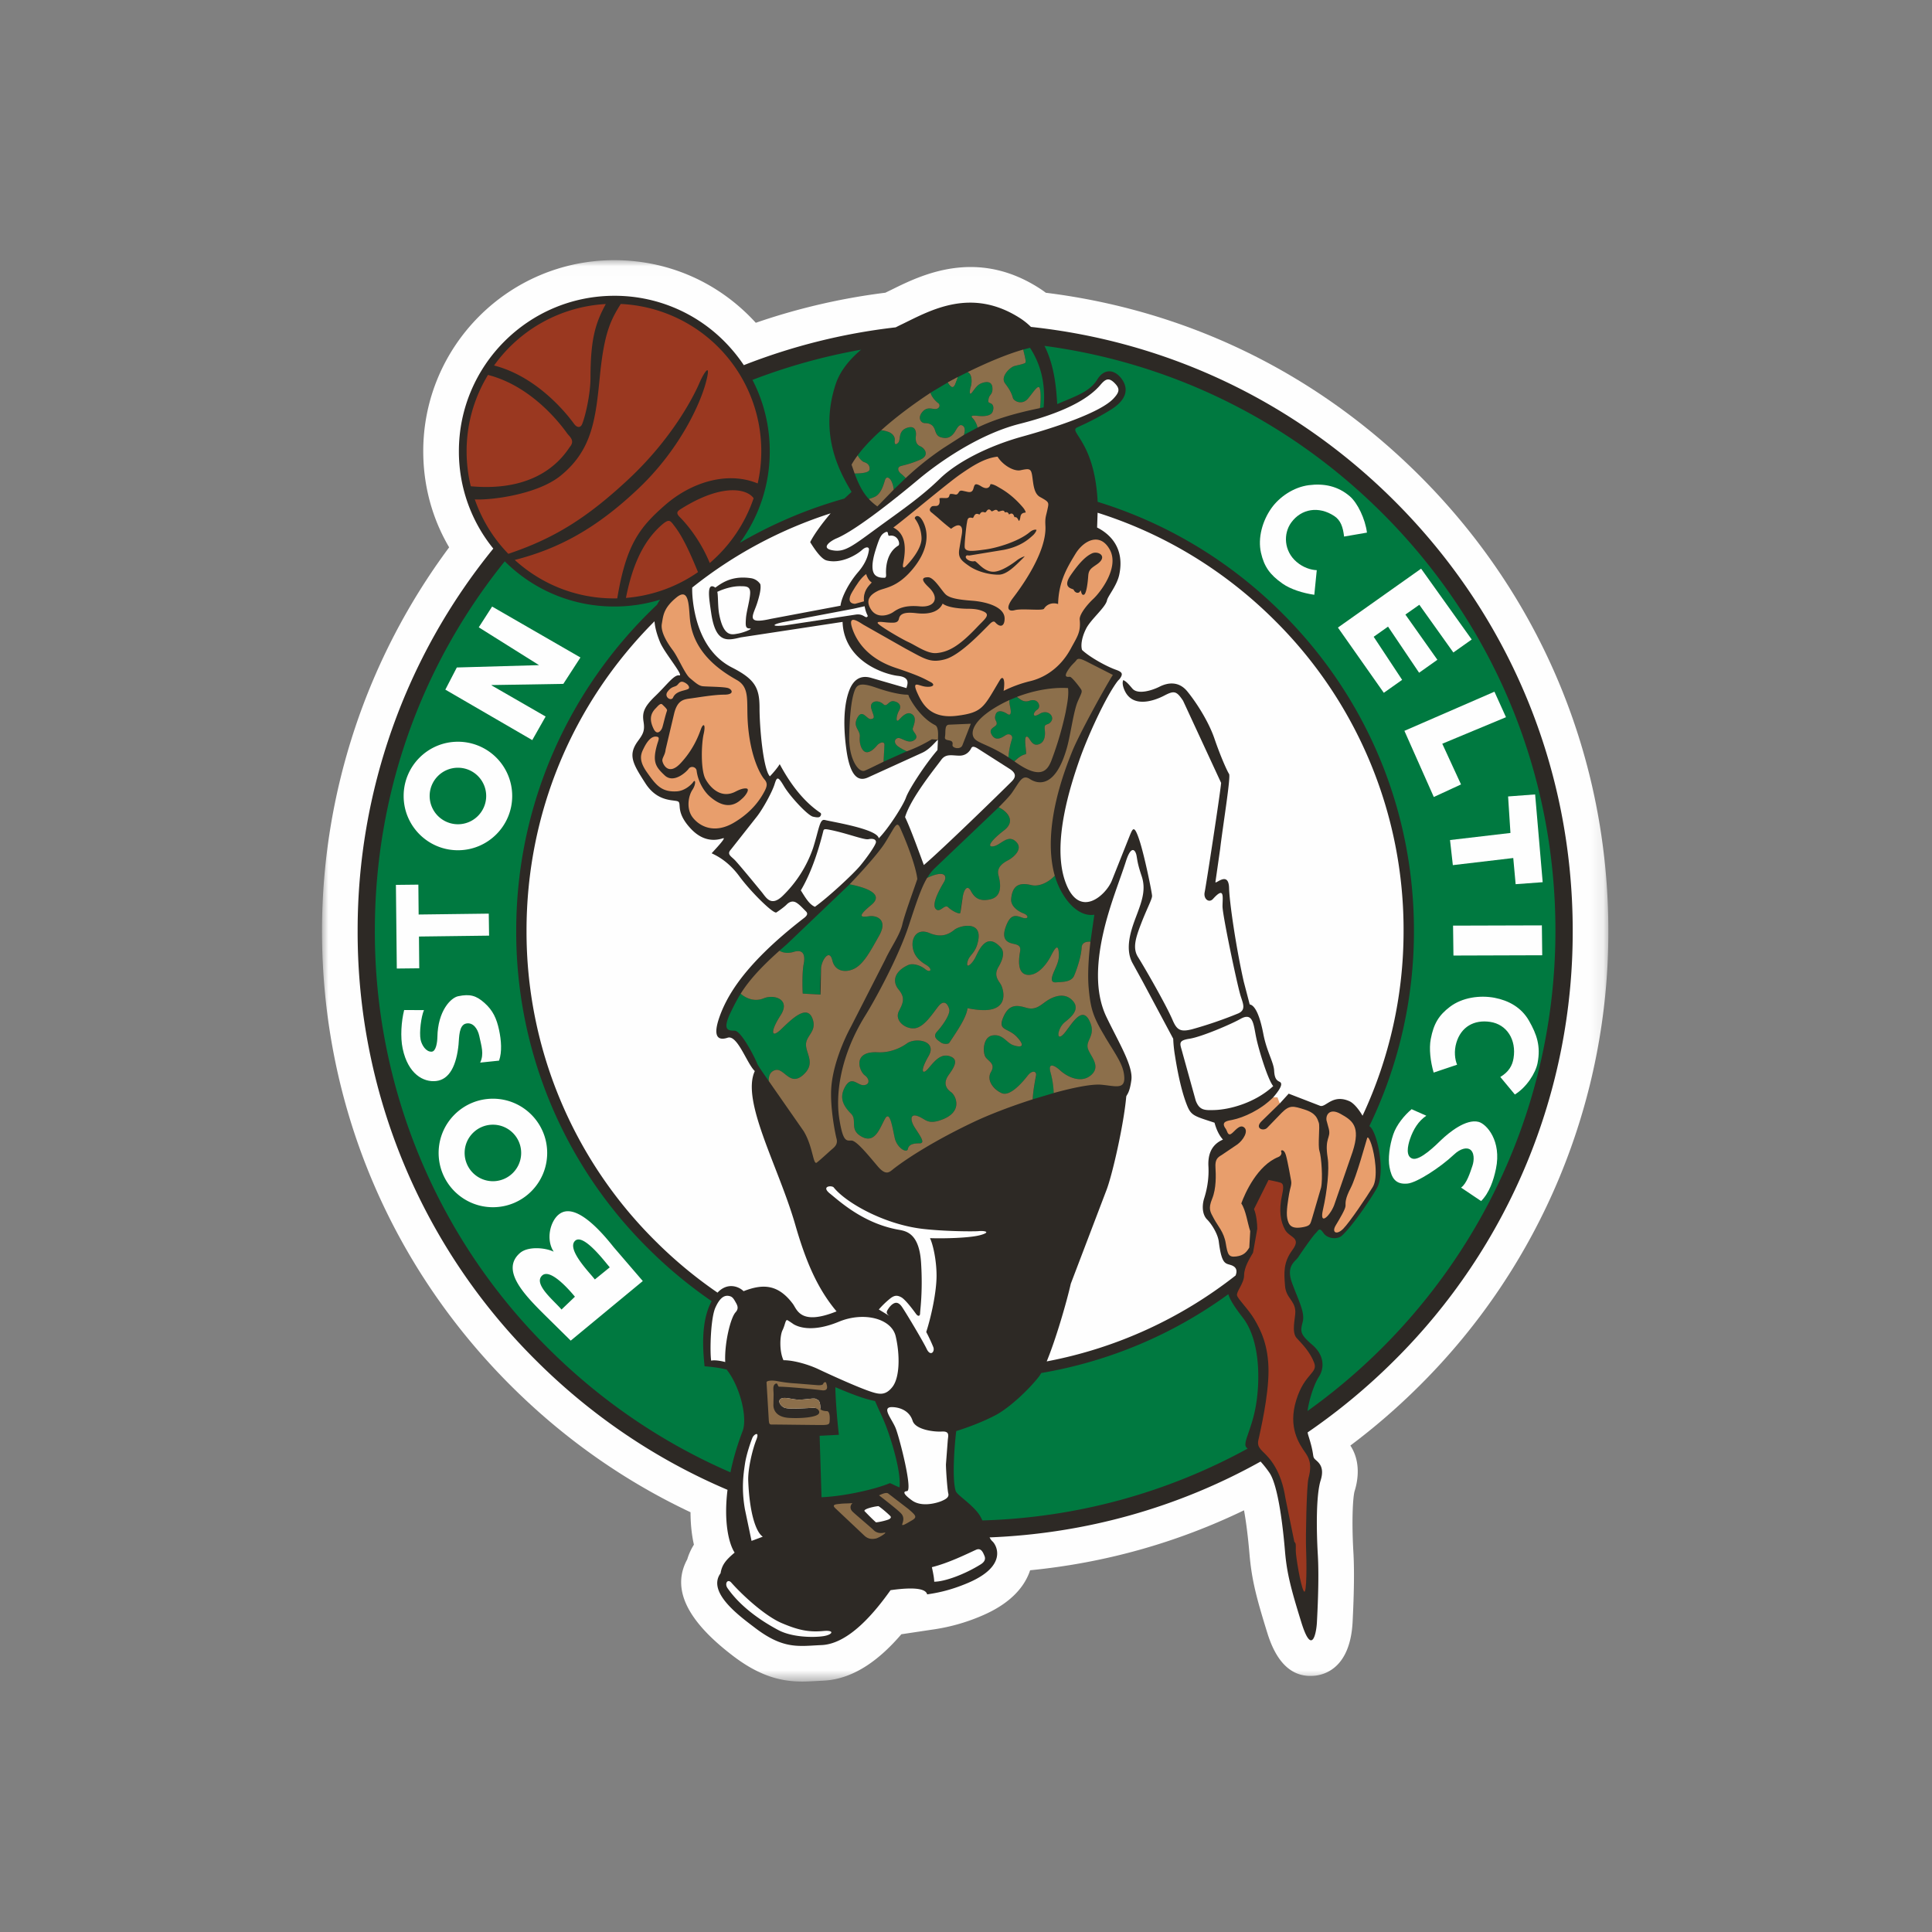 <?xml version="1.0" encoding="UTF-8"?>
<svg xmlns="http://www.w3.org/2000/svg" xmlns:xlink="http://www.w3.org/1999/xlink" xmlns:v="https://vecta.io/nano" width="150" height="150">
  <rect width="100%" height="100%" fill="#808080" stroke="none"/>
  <defs>
    <path id="A" d="M99.871 55.196v55.178H0V55.196.018h99.871z"></path>
    <path id="B" d="M122.105 72.254c0-12.594-4.907-24.433-13.816-33.338-7.695-7.692-17.578-12.395-28.247-13.534a5.2 5.2 0 0 0-.838-.675c-3.778-2.428-6.932-.625-9.114.437a19.33 19.33 0 0 0-.548.271c-4.113.47-8.069 1.474-11.792 2.936-.44-.658-.949-1.28-1.521-1.855a11.99 11.99 0 0 0-8.533-3.531c-6.655 0-12.068 5.411-12.068 12.063a11.95 11.95 0 0 0 2.672 7.565 46.9 46.9 0 0 0-10.533 29.661 46.82 46.82 0 0 0 13.816 33.338c4.351 4.349 9.405 7.742 14.901 10.078-.307 2.491.1 4.183.553 4.874-.692.583-.985.948-1.093 1.604-1.095 1.496 1.568 3.39 2.661 4.227 2.246 1.72 3.427 1.421 5.175 1.349 2.16-.091 4.193-2.624 5.361-4.263 2.332-.329 2.772.036 2.843.326.73-.108 1.751-.29 3.134-.874 3.153-1.327 2.26-2.95 1.933-3.243-.083-.075-.155-.18-.221-.307 7.479-.296 14.646-2.322 21.041-5.889a8.15 8.15 0 0 1 .692.876c.692 1.02 1.057 4.335 1.2 6.047s.44 2.881 1.278 5.577 1.165.73 1.203 0 .183-3.351.072-5.248-.147-4.628.219-5.792-.29-1.46-.473-1.675c-.185-.221 0-.293-.476-1.786-.025-.083-.047-.171-.064-.26 2.398-1.645 4.664-3.52 6.766-5.621a46.82 46.82 0 0 0 13.816-33.338"></path>
    <path id="C" d="M74.153 29.808l.202-.528-.763.412c.16.227.379.586.562.116"></path>
  </defs>
  <g fill="none" fill-rule="evenodd">
    <g transform="translate(25 20.182)">
      <mask id="D" fill="#fff">
        <use xlink:href="#A"></use>
      </mask>
      <path d="M99.871 52.071c0-13.329-5.195-25.862-14.627-35.293C77.292 8.829 67.265 3.922 56.198 2.548c-.16-.122-.326-.238-.498-.348-4.885-3.144-9.167-1.034-11.462.102l-.501.243a49.69 49.69 0 0 0-10.057 2.334 17.4 17.4 0 0 0-.495-.517C30.382 1.558 26.659.018 22.695.018 14.516.018 7.861 6.67 7.861 14.846c0 2.674.689 5.217 2.011 7.468A49.99 49.99 0 0 0 0 52.071c0 13.332 5.195 25.868 14.627 35.296 4.108 4.106 8.807 7.418 13.985 9.862.003.912.091 1.758.263 2.516-.207.329-.387.705-.517 1.139-1.228 2.251-.077 4.736 3.563 7.504 2.216 1.695 3.939 1.985 5.363 1.985.384 0 .75-.022 1.095-.041l.517-.028c2.501-.102 4.542-1.805 6.085-3.603l2.412-.362a14.9 14.9 0 0 0 3.798-1.059c2.423-1.02 3.411-2.403 3.787-3.547 5.814-.572 11.38-2.134 16.607-4.656.147.805.299 1.927.423 3.376.169 1.977.512 3.332 1.391 6.16.747 2.405 2 3.511 3.751 3.298.802-.1 2.686-.688 2.866-4.169.047-.943.171-3.451.064-5.358-.152-2.596-.036-4.374.094-4.805.26-.827.49-2.278-.332-3.528 1.911-1.432 3.72-3.003 5.402-4.684a49.58 49.58 0 0 0 14.627-35.296" fill="#fefefe" mask="url(#D)"></path>
    </g>
    <use xlink:href="#B" fill="#fefefe"></use>
    <use xlink:href="#B" fill="#2d2925"></use>
    <path d="M63.781 116.246c1.751-.072 4.193-.619 5.305-1.095.147.039.382.185.75.329.144-1.167-.603-3.589-1.023-4.7-.277-.738-.548-1.239-.874-2.005-.985-.182-2.207-.711-3.081-1.073 0 .691.127 2.494.274 3.697l-1.496.075.147 4.772m32.992-3.863c-.329-.329.401-1.349.73-3.243s.362-5.068-1.023-6.851c-.675-.868-1.001-1.418-1.115-1.808-4.318 3.141-9.266 5.223-14.525 6.119-.064.111-.124.207-.183.282-.766.984-2.26 2.405-3.355 2.986s-2.368 1.023-3.062 1.241c-.144 1.164-.335 3.766-.036 4.664.111.326 1.458 1.128 1.933 2.005.05.091.091.18.136.268 7.441-.216 14.442-2.209 20.59-5.577-.033-.028-.066-.061-.091-.086m10.568-72.522C100.156 32.678 91 28.177 81.092 26.852c.797 1.57.918 3.376.99 4.523 1.422-.619 2.514-.948 3.098-1.894s1.386-.766 1.898-.075.509 1.568-.838 2.405-2.335 1.239-2.628 1.385-.036.401.293.948 1.162 1.897 1.311 4.736c.003.028.003.055.006.083 5.358 1.648 10.27 4.59 14.347 8.665 6.583 6.58 10.209 15.328 10.209 24.632a34.71 34.71 0 0 1-3.463 15.173c.301.158.708 1.214.849 2.61.072.727.036 1.529-.183 2.04s-1.939 3.091-2.808 3.862c-.329.293-1.095.257-1.422-.218s-.365-.218-.62.036-1.131 1.529-1.347 1.858c-.221.329-.952.655-.476 1.969s1.021 2.295.838 3.025-.254.948.727 1.786c.987.838.952 1.858.512 2.513-.274.412-.705 1.507-.871 2.638 11.642-8.317 19.249-21.936 19.249-37.3 0-12.237-4.766-23.742-13.424-32.393m-52.636 66.219c-.127-1.233-.315-3.464.548-5.057a35.24 35.24 0 0 1-4.965-4.128 34.59 34.59 0 0 1-10.207-24.632c0-9.962 4.207-18.961 10.937-25.315.064-.135.144-.265.243-.39a12.09 12.09 0 0 1-3.565.534c-3.209 0-6.229-1.247-8.506-3.509-6.533 8.107-10.085 18.115-10.085 28.671a45.51 45.51 0 0 0 13.424 32.396c4.149 4.147 8.956 7.399 14.184 9.663.202-.976.503-2.043.946-3.204.401-1.056-.219-3.498-1.242-4.775-.545-.144-1.236-.218-1.712-.254M66.856 27.15a45.65 45.65 0 0 0-8.434 2.345c.874 1.692 1.342 3.575 1.342 5.532a11.96 11.96 0 0 1-2.323 7.117c2.523-1.468 5.244-2.632 8.116-3.434l.559-.52c-1.057-1.75-2.481-4.556-1.239-8.347.349-1.067 1.117-1.966 1.98-2.693" fill="#007940"></path>
    <path d="M85.182 40.959c1.021.511 2.16 1.62 1.712 3.68-.183.838-.882 1.645-.946 1.969-.108.547-1.259 1.476-1.624 2.204s-.418 1.338-.313 1.651c.586.556 1.898 1.283 2.628 1.537.57.202.531.354.29.73.401.036.609.285.987.73.398.473 1.458.182 2.113-.147s1.494-.437 2.152.365 1.64 2.295 2.113 3.68.985 2.516 1.131 2.734-.512 4.227-.694 5.831l-.365 2.549c-.036.254 1.021-.91 1.059.473.028 1.106.545 4.648 1.14 7.272l.462 1.767c.44.072.802.948 1.059 2.295s.802 2.187.838 2.845.219.763.437.874.147.437-.509 1.2c.144.111.362.332.509.476l.692-.763 2.445.946c.437.144.957-.935 2.26-.365.354.155.75.65 1.029 1.134a33.78 33.78 0 0 0 3.186-14.361A33.81 33.81 0 0 0 99.001 48.2c-3.925-3.923-8.638-6.766-13.783-8.391l-.039 1.153m10.538 57.319c-.509-.254-.841.113-1.093-1.894-.075-.583-.545-1.349-.91-1.711-.365-.368-.409-1.048-.221-1.642.29-.912.368-1.747.329-2.477s.108-1.64 1.129-2.079c-.362-.398-.545-.91-.656-1.311-1.494-.492-1.792-.534-2.097-1.258-.509-1.214-.822-2.986-.974-3.951a10.54 10.54 0 0 1-.136-1.313l-2.365-4.427-.772-1.405c-.73-1.275 0-2.953.365-3.937s.656-1.858.326-2.842-.326-1.203-.401-1.601c-.072-.404-.401-.912-.835.473-.44 1.385-1.278 3.426-1.751 5.541-.271 1.197-.456 2.505-.396 3.771.047.962.241 1.899.65 2.748.946 1.969 2.077 3.791 1.931 4.885s-.384 1.131-.401 1.311c-.183 2.115-1.093 6.16-1.566 7.324l-2.736 7.18c-.307 1.369-1.151 4.297-1.87 6.033 5.455-1.031 10.456-3.365 14.663-6.669.124-.307.102-.592-.216-.749M55.2 50.461a4.75 4.75 0 0 0 1.618 1.358c1.787.91 2.152 1.568 2.152 3.133s.29 4.775.802 5.322c.326-.329.692-.802.763-.948.512.948 1.541 2.701 3.173 3.791.111.072.061.476.326.545.548.147 4.085.694 4.193 1.424.73-.73 1.898-2.552 2.116-3.171s1.494-2.588 2.442-3.68l.036-.802c-.254.218-.656.763-1.239 1.02l-4.083 1.858c-.512.254-1.422.547-1.787-2.115s0-4.045.254-4.664.73-1.164 1.643-.91l2.769.802c.072-.293.329-.838-.656-.948-.703-.077-2.528-.597-3.563-2.013a3.83 3.83 0 0 1-.741-2.179l-7.911 1.203c-1.057.257-1.953.473-2.296-1.93-.147-1.02-.401-2.441.329-1.933.584-.437 1.391-.951 2.805-.727a1.06 1.06 0 0 1 .686.459c.077.354-.075.932-.246 1.471-.315.976-.929 1.675 1.057 1.222l5.413-1.02c.091-.711.675-1.805 1.366-2.607.697-.805.802-1.457.841-1.711s-.205-.312-.548 0c-.401.362-1.604 1.092-2.736.802-.437-.113-.982-.948-1.275-1.421.241-.5.844-1.366 1.588-2.237a33.72 33.72 0 0 0-10.746 5.762c-.019.404.033 1.344.299 2.378.18.694.512 1.634 1.153 2.469m2.533 49.784c1.494-.583 2.672-.556 3.828.984.326.437.584 1.714 3.391.583-1.496-1.786-2.393-3.901-3.209-6.741-1.292-4.487-4.213-9.586-3.137-11.916-.62-.586-1.347-2.845-2.113-2.588-.514.171-1.239.182-.658-1.532.263-.769.697-1.703 1.513-2.823 1.001-1.366 2.578-3.011 5.123-4.974.219-.182.257-.326.111-.476-.257-.254-.512-.545-.766-.691s-.512-.072-.73.147-.584.473-.802.619-1.967-1.568-2.879-2.806-1.859-1.64-2.149-1.786c.362-.401 1.187-1.269.874-1.164-.548.18-1.505.301-2.478-.73-1.203-1.275-.73-1.933-.985-2.115s-1.568.111-2.553-1.421-1.377-2.195-.584-3.279c.401-.547.548-.802.44-1.493s0-1.131.91-2.005 1.458-1.678 1.859-1.604c.318.058-.603-1.1-1.162-1.977-.144-.235-.266-.445-.332-.611-.144-.354-.373-.959-.426-1.612-6.406 6.423-9.936 14.952-9.936 24.024a33.8 33.8 0 0 0 9.974 24.062c1.507 1.51 3.134 2.856 4.854 4.037.75-.81 1.638-.498 2.022-.113" fill="#fefefe"></path>
    <path d="M38.357 28.377c2.99.766 5.228 3.18 6.213 4.529.252.343.509.29.62.036.232-.542.656-2.295.656-3.644 0-3.061.42-4.272 1.187-5.693a11.43 11.43 0 0 0-8.674 4.772m-1.807 9.377c5.615.509 7.36-2.624 7.726-3.099s-.072-.766-.254-1.02c-.971-1.358-3.145-3.76-6.135-4.526a11.36 11.36 0 0 0-1.662 5.917c0 .94.111 1.855.326 2.729m22.274-.22c-2.371-.984-5.181-.075-7.186 1.675s-3.026 3.091-3.718 7.247l-.257.003c-2.968 0-5.665-1.131-7.701-2.986 3.427-.876 6.318-2.441 9.559-5.502 3.247-3.061 4.852-6.633 5.289-8.308s-.183-.694-.512.072c-.506 1.183-2.188 4.374-5.504 7.471s-5.867 4.626-9.33 5.792c-1.156-1.186-2.047-2.627-2.603-4.225 1.167.072 4.843-.351 6.683-1.858 2.418-1.982 2.697-4.338 3.026-7.692s.822-4.349 1.621-5.624a11.44 11.44 0 0 1 10.912 11.424 11.4 11.4 0 0 1-.279 2.51m-.316 1.147c-.548-.766-2.498-1.134-5.593.802-.293.182-.492.31-.147.655.656.658 1.643 1.897 2.335 3.575a11.46 11.46 0 0 0 3.405-5.032m-4.319 5.739c-.656-1.604-1.203-2.768-1.82-3.569-.335-.434-.401-.619-1.023-.072-1.723 1.518-2.387 3.824-2.752 5.643a11.39 11.39 0 0 0 5.596-2.002" fill="#9a3820"></path>
    <g fill="#e89e6c">
      <path d="M51.058 57.212c-.473-.147-.838.401-1.057.838s-.476.912.219 1.897 1.123 1.568 2.332 1.493c.584-.036 1.095-.476 1.275-.73s.221.182-.072.619-.509 1.457.036 2.151 1.679 1.275 3.173.401 2.116-1.933 2.371-2.405.254-.691 0-.984-1.095-1.678-1.278-4.41c-.108-1.64.183-2.696-.838-3.279s-3.355-1.963-3.646-4.664c-.108-1.02-.036-2.588-1.057-1.75s-1.021 1.424-1.131 2.04c-.108.622.404 1.46.841 2.04s.946 1.861 1.347 2.187.656.583.985.622 1.64.036 1.969.144.512.511-.293.511-2.041.218-2.586.29-1.057.111-1.314 1.203l-.656 2.77c-.036.401-.254.619-.254.838s.437 1.275 1.422.218 1.383-2.112 1.566-2.624.401-.437.219.365-.235 2.806.147 3.498c.412.744 1.245 1.512 2.299.984.219-.111.581-.293.874-.257s-.055.547-.31.769-1.093 1.145-2.57-.182c-.365-.329-.871-1.059-.985-1.969-.036-.293-.437-.401-.62-.147s-1.167 1.167-1.859.511-.982-1.02-.584-2.405c.072-.257.213-.528.036-.583m.729-2.041c-.158.47-.293 1.092-.365 1.313s-.401.691-.692.072-.277-1.109.183-1.568c.144-.144.362-.437.509-.29s.401.365.365.473m1.64-1.676c-.301.149-.94.149-1.167.655-.147.329-.727-.036-.437-.437s.512-.365.694-.473.254-.437.62-.257.437.44.29.511m24.025-18.038c-1.021.108-1.969.73-2.915 1.385s-4.376 3.533-5.178 4.117c.838.437 1.057 1.313.766 2.77-.066.323 0 .437.219.218s1.239-1.311 1.203-2.187-.437-1.385-.512-1.493.293-.547.694.365.29 2.187-.913 3.605-2.152 1.385-2.661 1.642-1.021.655-.545 1.418c.473.769 1.383.476 1.748.221s.874-.547 2.041-.44 1.555-.63.766-1.421c-.254-.254-.913-.838-.111-.838.476 0 1.057 1.059 1.386 1.349s1.057.401 2.041.473 2.517.437 2.517 1.385c0 .583-.315.752-.73.293-.163-.182-.398.105-.584.29-.62.619-2.205 2.295-3.336 2.588s-1.549-.039-3.043-.838l-3.281-1.861c-.404-.254-1.242-.838-.841.329s1.386 2.369 3.355 3.025 2.26.874 2.697 1.095.183.437-.401.362c-.506-.061-1.057-.509-.62.476s1.095 2.04 3.101 1.786 2.061-.68 3.316-2.77c.219-.365.437-.111.29.838a9.74 9.74 0 0 1 2.113-.766c.586-.147 2.102-.661 3.101-2.513.512-.948.786-1.275.692-2.259-.033-.368.512-1.095 1.059-1.606s2.041-2.441 1.275-3.824-2.041-.694-2.661.326-1.314 2.151-1.35 3.901c-.437-.147-.882.014-1.093.362-.111.182-1.715-.036-2.263.111s-.727-.182-.144-.948 2.636-3.536 2.514-5.613c-.036-.619.047-.733.147-1.2.127-.603.183-.611-.564-1.023-.487-.265-.517-1.023-.603-1.604-.091-.617-.21-.619-.91-.473-.52.111-1.386-.401-1.787-1.056m-4.261 11.409c-.199.456-.752.893-2.025.747-.636-.072-1.261-.08-1.366.42-.072.346-.362.326-.763.31-.42-.019-.877-.127-.896.019s1.79 1.219 2.39 1.493 1.477.923 2.188.854c.946-.088 1.773-.558 3.17-2.04.578-.608 1.04-.929.492-1.183-.371-.171-.747-.218-1.239-.218s-1.549-.075-1.95-.401"></path>
      <path d="M66.388 46.881c-.492-.019-.548-.384-.219-.929s.639-1.056 1.076-1.385c.072.238.219.528.437.655-.29.31-.678.697-.603 1.465l-.692.194z"></path>
    </g>
    <path d="M77.486 44.617c-.625 0-1.557-.205-2.221-.658-.675-.459-.899-.683-.78-1.36l.136-.805.047-.271c.055-.321.039-.531-.058-.644-.05-.061-.122-.094-.207-.094-.138 0-.324.088-.562.271a15.19 15.19 0 0 1-1.018-.852l-.456-.382c-.075-.05-.169-.13-.177-.229-.008-.075.033-.158.119-.243.053-.053.119-.064.213-.064h.041.044c.064 0 .188 0 .268-.091s.097-.241.061-.492c0-.014.028-.039.194-.039l.133.003.136.003c.094 0 .152-.008.196-.03.083-.041.102-.122.119-.18.019-.08.028-.111.155-.111a1.28 1.28 0 0 1 .279.041c.022.006.041.008.061.008.119 0 .177-.094.219-.16l.022-.036c.047-.069.091-.108.194-.108.022 0 .05 0 .077.006l.266.058c.105.025.196.047.277.047.216 0 .282-.16.315-.285.064-.243.113-.321.216-.321.086 0 .219.055.387.16.149.094.277.138.387.138.166 0 .285-.105.324-.29 0-.006.003-.017.05-.017.108 0 .301.072.501.188l.097.058c.343.194 1.054.597 1.864 1.543.185.216.238.382.224.417h-.011c-.014 0-.033.003-.05.006-.124.019-.31.05-.349.359-.022.171-.077.271-.102.288 0-.003-.028-.025-.064-.1-.05-.097-.116-.199-.227-.199-.022 0-.041.006-.055.008-.008-.014-.022-.039-.041-.091-.017-.047-.072-.194-.207-.194-.066 0-.119.036-.158.064-.006.003-.014.008-.022.014-.019-.053-.077-.188-.207-.188-.033 0-.061.008-.086.017a.09.09 0 0 1-.025.006c0-.003-.011-.017-.028-.05a.15.15 0 0 0-.147-.091c-.053 0-.108.017-.166.033-.064.019-.113.036-.152.036-.033 0-.041-.008-.047-.022-.053-.094-.127-.108-.166-.108-.066 0-.124.033-.183.064-.044.022-.097.05-.13.05-.011 0-.03 0-.058-.036-.019-.028-.08-.105-.169-.105s-.138.072-.18.127l-.019.025c-.041.055-.069.075-.102.075-.014 0-.028-.003-.047-.008-.047-.017-.089-.025-.127-.025-.127 0-.183.091-.213.141s-.036.05-.047.05a.2.2 0 0 1-.064-.017c-.047-.022-.086-.03-.127-.03-.144 0-.207.127-.246.21-.044.088-.061.111-.089.111-.008 0-.017-.003-.028-.006a.51.51 0 0 0-.147-.022c-.207 0-.235.174-.263.359l-.019.102c-.05.296-.183 1.515-.163 1.828.019.293.401.293.545.293.268 0 .639-.05 1.095-.113.899-.124 2.548-.622 3.402-1.333.216-.182.387-.202.448-.202.053 0 .08.014.083.017.008.044-.094.276-.31.456-.019.019-.044.039-.072.064-.266.235-.888.782-2.144 1.029l-2.686.442a.38.38 0 0 1-.083-.006c-.022-.006-.041-.008-.061-.008-.061 0-.111.033-.127.083-.025.069.011.147.102.224a.72.72 0 0 0 .451.16.64.64 0 0 0 .144-.017c.044 0 .174.124.271.213.26.243.65.611 1.167.611.653 0 1.593-.7 1.864-.915a2.23 2.23 0 0 1 .573-.29 1.94 1.94 0 0 1-.133.149l-.047.047c-.6.6-1.22 1.219-1.82 1.236h-.075m7.697-.816c-.423.299-.658.401-.692.91s-.138 1.382-.329 1.46c-.249.1-.213-.473-.29-.293-.111.257-.42.147-.512-.091-.039-.102-.949-.091-.219-1.147.661-.957 1.167-1.457 1.64-1.675s1.275.218.401.838" fill="#2d2925"></path>
    <path d="M103.026 87.112c-.169-.429.127-1.147 1.04-.639s1.604.948.949 2.953l-1.386 4.009c-.254.838-1.239 1.894-.913.473s.503-3.138.365-4.009c-.254-1.604.26-1.51.091-2.242l-.147-.545m3.448 1.73c.263.788.548 2.588.108 3.315s-1.787 2.734-2.296 3.246-.91.29-.584-.257.766-1.275.766-1.529-.036-.547.401-1.385 1.203-3.647 1.275-3.862.257.254.329.473m-9.406 6.741c-.219-.655-.329-1.604-.692-2.151.29-.802 1.25-2.956 2.879-3.605.18-.075.293-.257.219-.401s.219-.254.365.254.401 1.966.401 1.966c.072.329-.075.583-.147 1.023s-.254 1.421-.147 1.93.293.874 1.314.658c.512-.111.473-.257.62-.694l.692-2.369c.147-.691.019-2.386-.124-2.823-.149-.437.053-1.913-.055-2.204s-.185-.73-1.095-1.02-1.167-.365-1.787.252l-1.129 1.167c-.293.293-1.021.036-.401-.545l1.383-1.349-.18-.476h-.329c-.985.987-2.299 1.57-3.173 1.75-.329.069-.949.111-.512.694.111.147.147.547.404.401s.656-.802 1.021-.511-.072.984-.512 1.313l-1.239.838c-.326.183-.509.365-.473.948s.072 1.64-.257 2.441-.144 1.02.147 1.565.766 1.023.91 1.897.221 1.092.805 1.02.802-.329 1.021-.694l.072-1.275z" fill="#e89e6c"></path>
    <path d="M97.284 97.26c-.254.437-.692 1.128-.692 1.75s-.62 1.275-.548 1.568.877 1.056 1.35 1.858 1.093 2.002 1.093 4.006-.656 4.739-.727 5.104-.254.655.29 1.164 1.422 1.46 1.751 3.608l.692 3.39c.147.111.111.29.111.691s.362 2.698.62 3.135.219-2.477.18-3.315.039-4.847.183-5.43.293-1.239-.219-1.969-1.383-2.005-.727-4.117 1.715-2.076 1.383-2.917c-.326-.838-.91-1.421-1.347-1.894s-.089-1.604-.108-2.079c-.039-.874-.73-1.017-.802-2.002s-.147-1.786.581-2.77-.254-.948-.581-1.568c-.332-.619-.506-1.446-.219-2.732.144-.658.072-.838-.113-.912-.18-.072-.946-.218-.946-.218l-1.129 2.262c.183.437.254 1.092.254 1.529l-.329 1.858z" fill="#9a3820"></path>
    <g fill="#fefefe">
      <path d="M86.749 52.912c-.899 1.197-2.296 4.227-2.954 6.121s-2.149 6.414-1.093 9.403 3.137 1.092 3.61-.039l1.422-3.569c.219-.511.329-.802.727.401s.985 4.081.985 4.335-.401.984-.838 2.115-.692 1.93-.254 2.624 2.152 3.644 2.697 4.919c.329.766.62.91 1.494.691a32.02 32.02 0 0 0 3.61-1.239c.622-.29.329-.802.147-1.418-.277-.946-1.386-6.199-1.386-6.89s.188-1.598-.73-.583c-.324.365-.763 0-.656-.509s1.203-7.617 1.278-8.491l-2.954-6.378c-.509-.763-.692-.802-1.458-.401s-2.476 1.017-3.098-.437c-.111-.254-.29-.838.144-.91l-.326-.111s-.257.218-.365.365M96.3 79.113c-.678.387-2.987 1.382-3.936 1.532-.974.149-.73.401-.548 1.128l1.021 3.68c.293.766.694.752 1.46.73 1.165-.036 3.134-.547 4.556-1.858-.404-.476-1.104-2.745-1.311-3.719-.221-1.02-.221-2.076-1.242-1.493M75.41 58.086c-.072.147-.326.583-.91.583s-1.057-.182-1.425.329c-.362.509-2.368 2.95-2.805 4.443.437.912 1.021 2.552 1.458 3.719 1.422-1.203 5.961-5.629 6.818-6.486.329-.329.365-.619-.111-.948l-2.514-1.604c-.293-.182-.437-.182-.512-.036M63.927 64.5c-.279 1.123-.838 3.097-1.751 4.628.365.583.658 1.092 1.095 1.275 1.021-.727 2.951-2.516 3.499-3.171s1.239-1.64 1.239-1.858-.254-.29-.584-.218-1.676-.467-2.99-.727c-.362-.075-.473-.075-.509.072m-.8-1.094c-.401-.08-1.787-1.568-2.26-2.369s-.548-.727-.73-.144-.874 1.858-1.35 2.477l-2.041 2.588c-.329.362 0 .509.293.802s1.787 2.112 2.113 2.513.694 1.131 1.568.326a9.45 9.45 0 0 0 2.406-3.752c.473-1.496.509-2.278.91-2.187l.019-.31-.111-.182-.219-.182a.37.37 0 0 1-.036.384c-.091.146-.382.072-.564.036m22.313-33.525c-.982 1.158-2.954 2.184-6.271 3.025s-6.489 3.169-7.839 4.299-4.749 3.912-6.379 4.592c-.437.182-1.369.799-.183.946.874.111 1.494-.401 3.391-1.786s3.366-2.383 4.81-3.788c1.35-1.313 3.792-2.552 6.417-3.279s6.074-1.877 7.073-2.953c.473-.511.509-.766.075-1.203-.44-.437-.694-.326-1.095.147M68.703 41.341c-.285.158-.401.329-.73 1.385s-.29 1.675-.017 1.93c.199.185.49.202.639.202.108 0 .219.036.199-.274s-.039-1.631.949-2.223c.183-.108-.025-.874-.675-.766-.219.039 0-.453-.365-.254m-11.265 4.173c.512 0 .838 0 .802.583s-.29 1.385-.326 1.933-.039.763.29.763-.473.329-.913.401-1.109.323-1.458-1.529c-.108-.583-.072-1.496-.144-1.714.473-.218 1.126-.437 1.748-.437"></path>
      <path d="M67.129 47.07c.136.735.335.722.188.829s-.299-.276-.893-.18l-5.485.838c-1.021.108-1.076-.055-.13-.257l5.452-1.037.869-.194zm-5.535 55.729c.473.293 1.604.619 3.538-.182s4.083-.254 4.409 1.131.34 3.169-.254 3.934c-.512.655-.985.583-1.568.401-1.057-.329-3.499-1.457-4.193-1.786s-1.859-.691-2.697-.691c-.329-.694-.29-1.894-.072-2.334s.219-.874.401-.763a7.45 7.45 0 0 1 .437.29m7.655 6.449c.473 0 1.333.199 1.604 1.059.219.691 1.64.874 2.26.838s.512.29.473.655l-.144 1.894c0 .437.108 1.969.183 2.259s-.183.44-.512.583-1.532.511-2.296-.036c-.404-.288-.877-.691-.401-.73.473-.033-.584-4.153-.877-4.883s-1.131-1.64-.29-1.64m-12.542-8.598c.196.066.293.257.437.511s.196.473-.036.727c-.401.44-.874 2.441-.802 3.862-.254-.072-.802-.18-1.093-.108-.111-.802-.036-3.315.329-4.12.362-.799.727-1.02 1.165-.874m.073 22.23c.907 1.023 2.625 2.588 3.9 3.135s2.116.727 3.245.619c.916-.088.73.29 0 .401s-2.404.108-3.496-.473-2.83-1.662-3.939-3.246c-.257-.365 0-.763.29-.437m18.994-2.549c-.741.337-2.113 1.02-3.424 1.349.144.655.18.946.18 1.128.802 0 2.348-.558 3.61-1.346.293-.182.401-.401.293-.658s-.257-.655-.658-.473m-8.64-2.988c-.183-.18.855-.401 1.073-.401.257.166.722.575.896.749.108.108.055.18-.055.254s-.747.238-1.04.254c-.329-.29-.783-.766-.874-.857"></path>
      <path d="M69.068 102.18c-.293-.218-.254-.326-.111-.547s.293-.365.44-.437.362-.108.62.254 1.638 2.663 1.931 3.282.656.216.512-.147-.44-.984-.548-1.167c.401-1.239.802-3.133.802-4.371s-.29-2.48-.512-2.917c.985.036 3.134 0 3.975-.254s.144-.329-.183-.293-2.686.028-4.412-.18c-2.987-.365-5.925-2.046-6.851-3.21-.147-.18-1.023-.108-.293.476s2.589 2.322 5.322 2.806c.62.108 1.604.29 1.751 2.549s-.075 3.719-.075 3.937-.144.29-.326.036-.802-1.092-1.131-1.275-.545-.147-.838.072a6.78 6.78 0 0 0-.91.874l.838.511zm-5.87 7.124c-.274 0-1.914.127-2.26 0s-.57-.525-.329-.691c.293-.202.857.055 1.422.055s1.167-.147 1.314-.055.346.055.346.747l-.492-.055zm-3.974 10.002c-.473-.29-1.023-1.64-1.131-4.335-.036-.912.329-2.441.622-3.171s-.185-.437-.293-.182-.473 1.277-.584 2.04-.29 1.897 0 3.536l.512 2.441.874-.329z"></path>
    </g>
    <path d="M75.903 32.286c.492.055 1.04.019 1.167-.329s.017-.564-.147-.636-.235-.055-.163-.384.31-.29.293-.802c-.022-.509-.401-.528-.75-.417s-.473.271-.802.711-.183-.293-.127-.42c.053-.119.183-.957-.266-1.109l-.744.376c-.08.16-.141.348-.21.534-.183.473-.407.119-.567-.111l-.003-.003-1.236.733-.108.072c.044.288.39.65.584.785.235.163.089.473-.202.473s-.656-.199-1.021.238-.127.854.219.854.639.13.766.528.238.567.711.619.747-.31.874-.528.293-.528.492-.453c.299.108.26.42.169.752l1.068-.572a1.54 1.54 0 0 0-.379-.727c-.166-.163-.111-.238.382-.182m4.066-5.286l-.528.138c.089.415.254.951.163 1.029-.108.091-.528.163-.857.254s-1.112.821-.711 1.346c.401.531.531.841.603 1.114s.727.6 1.184.053.802-1.147.913-.763c.091.321.066 1.098.003 1.515l.288-.058c.183-2.04-.326-3.498-1.057-4.628m-10.01 9.784c-.254-.199-.329-.511-.019-.6s.73-.166 1.496-.492.362-.893.019-1.04c-.349-.147-.384-.473-.349-.821s-.053-.854-.727-.6-.44.912-.639 1.131-.31.144-.274-.182-.254-.547-.418-.622a2.5 2.5 0 0 0-.647-.141c-.7.63-1.336 1.288-1.82 1.941.108.224.362.476.498.514.183.055.456.185.437.547-.017.31-.711.329-1.165.34.321.871.647 1.49 1.104 1.982a3.18 3.18 0 0 0 .426-.155c.564-.235.747-1.092.838-1.346s.329-.202.492.127a1.73 1.73 0 0 1 .174.647l.938-.904a3.7 3.7 0 0 0-.365-.326m9.681 21.773c.108-.017-.183-1.311.055-1.366s.346.711.857.619.636-.6.564-1.167.254-.254.512-.655c.252-.401-.293-.946-.913-.564s-.512-.127-.183-.329.091-.929-.6-.691c-.503.171-.755-.155-.996-.29l-.55.229c-.041.144-.008.315.033.498.053.232.163.838-.219.583-.335-.221-.786-.346-.913.072s.127.456.091.711-.694.31-.384.838.766.238 1.079.036c.307-.199.6.039.49.31a5.52 5.52 0 0 0-.268 1.405l.456.312c.183-.185.526-.489.888-.55m-9.933-1.257c.271-.072.802.492 1.275.163s-.199-.655-.108-.929.31-.802-.019-1.056-.675-.019-1.021.365-.219-.348-.036-.658c.238-.401 0-.672-.401-.747s-.528.492-.802.238c-.434-.404-1.112-.238-.949.329s.346.747 0 .818-.675-.838-1.076-.108.238.946.183 1.493.166 1.131.492 1.183.675-.31.857-.528.62-.382.564.036c-.039.29-.058.89-.066 1.236l1.781-.796c.017-.008.033-.014.047-.019a3.38 3.38 0 0 1-.686-.365c-.365-.254-.31-.583-.036-.655M61.63 73.902c.838-.254.874.401.766.948s-.111 1.711-.075 2.295l1.386.072c-.072-.365 0-1.421.039-2.04.033-.619.656-1.568.874-.619s1.165.984 1.823.583 1.131-1.275 1.823-2.513-.219-1.568-.766-1.496-1.093.147.147-.874c1.153-.948-.788-1.427-1.679-1.604l-4.885 4.664-.581.506c.194.111.573.246 1.129.077m-1.459 9.184c.692-.218 1.131 1.275 2.152.401s.29-1.604.254-2.334.802-1.02.548-1.93c-.39-1.388-1.679-.075-2.481.691s-.838.147-.036-1.092-.509-1.642-1.311-1.313c-.714.29-1.366.008-1.787-.365-.307.492-.534.948-.766 1.424-.692 1.421-.219 1.454.293 1.454s1.602 2.151 1.748 2.552c.053.141.426.688.921 1.388-.028-.346.039-.744.465-.876m19.942-14.359c-.658-.144-1.507-.254-1.604 1.095-.036.509.473.91.946 1.092s.401.509-.108.326-.91-.29-1.275.766.29 1.205.62 1.277.584.144.512.583-.293 1.711.545 1.822 1.568-.912 1.823-1.421.545-1.023.62-.44-.036.876-.326 1.532-.293.948.147.912 1.165 0 1.383-.511.548-1.493.584-2.187c.022-.434.404-.481.683-.456l.301-2.096c-1.43.216-2.65-1.532-3.073-3.044-.487.528-1.2.876-1.776.749m-6.819-.253c-.257.437-.985 1.675-.658 2.076s.694-.401.985-.108.949.617.949.401.072-.658.183-1.239.365-.912.62-.44.62.876 1.53.658.802-1.167.622-1.858.473-1.02.799-1.203 1.167-.841.548-1.424-1.167.257-1.712.365-.329-.365.802-1.239c.976-.755.158-1.51-.437-1.772l-4.96 4.725c-.219.21-.407.456-.584.749 1.466-.683 1.555-.108 1.314.307m9.04 14.652c.473.437 1.604 1.056 2.406.326s-.183-1.529-.29-2.112.584-.948.219-1.894c-.636-1.651-1.568.326-2.116.874s-.456-.382.036-.874c.257-.257 1.386-.948.73-1.714s-1.604-.329-2.077 0-.838.73-1.568.511-1.35-.293-1.787.766c-.437 1.053.401.763 1.093 1.529s.257.802-.29.619-.802-.874-1.604-.766-.802 1.385-.545 1.714.763.509.398 1.128.183 1.349.838 1.64 1.64-.874 2.008-1.346c.362-.476.727-.365.653 0-.061.312-.232 1.136-.254 1.825l1.632-.487c0-.382-.083-.998-.246-1.593-.219-.802.293-.583.766-.147m-9.481 3.9c-.874.254-1.021-.147-1.604-.365s-.62.29-.219.91.838 1.203.365 1.203-.838.075-.913.44-.838-.075-1.021-.841-.362-2.22-.766-1.493c-.398.727-.766 1.933-1.784 1.385s-.329-1.275-.841-1.786-.982-1.167-.473-2.076.949-.147 1.422-.147.548-.437.111-.766-.985-1.894 1.021-1.786c.772.044 1.604-.218 2.26-.691s2.371-.218 1.676.984-.473 1.457-.072 1.02.91-1.239 1.676-1.02.437.802-.036 1.457-.183 1.095.183 1.349 1.035 1.634-.985 2.223m3.719-8.6c-.658.036-1.46-.147-1.46-.147-.072.691-.744 1.684-1.422 2.698-.072.108-.473.108-.656-.039s-.692-.401-.29-.838 1.057-1.349.946-1.75-.398-.763-.838-.218-1.129 1.678-1.895 1.714-1.53-.655-1.167-1.349.473-1.056-.036-1.675-.321-1.413.766-1.897c.326-.144.91 0 1.311.329s.62 0 .075-.329-.985-.727-1.059-1.457c-.069-.691.365-1.418 1.314-1.02s1.53.072 1.931-.254 2.113-.738 1.862.766c-.185 1.092-.692 1.128-.841 1.711s.293.218.548-.218.838-2.226 2.041-.874c.293.329.183.874-.183 1.493s-.072.984.147 1.313.727 1.938-1.093 2.04" fill="#007940"></path>
    <g fill="#fefefe">
      <path d="M106.652 49.439l1.115-.788 2.412 3.58 1.419-1.006-2.484-3.511 1.082-.76 2.642 3.705 1.425-1.009-3.928-5.499-6.459 4.573 3.563 5.065 1.422-1.006zm4.668 12.44l2.113-.976-1.455-3.16 4.946-2.06-.896-1.98-6.99 3.039zm1.259 3.341l.219 1.949 4.691-.553.185 2.032 2.099-.155-.586-6.815-2.099.158.183 2.834zm.236 6.646l.03 2.322 6.893-.022-.028-2.32zm3.239 5.605c-1.156-.221-2.525-.03-3.482.697-.86.653-1.261 1.308-1.488 2.497-.144.752-.028 1.742.224 2.61l1.82-.611c-.174-.42-.249-1.056-.058-1.703.368-1.244 1.38-1.805 2.617-1.623 1.311.191 2.058 1.393 1.823 2.826-.091.57-.376 1.064-1.026 1.452l1.129 1.36c.918-.564 1.615-1.67 1.765-2.45.252-1.311-.061-2.215-.669-3.279-.592-1.04-1.593-1.57-2.653-1.775m-1.267 9.628c-.963-.246-2.274.81-2.907 1.418-.365.351-1.638 1.634-2.227 1.435-.526-.177-.365-.979-.188-1.504.26-.766.656-1.41 1.272-1.825l-1.142-.506c-.556.464-1.173 1.211-1.427 1.963-.293.871-.415 1.888-.29 2.535.16.832.451 1.363 1.394 1.277.725-.066 2.548-1.25 3.601-2.242.531-.503.987-.556 1.225-.426.384.213.36.868.221 1.28-.185.55-.448 1.391-.885 1.7l1.557 1.045c.636-.639.965-1.601 1.151-2.499.454-2.168-.722-3.489-1.355-3.652m-8.659-45.747c-.136-1.067-.725-2.295-1.325-2.815-.929-.805-2.025-1.02-3.195-.868-1.184.155-2.285.915-2.907 1.797-.678.962-1.068 2.287-.799 3.459.241 1.051.675 1.687 1.665 2.383.628.442 1.579.741 2.473.871l.191-1.911c-.454-.014-1.065-.207-1.574-.647-.985-.849-1.032-2.193-.407-3.052.78-1.073 2.138-1.302 3.347-.5.481.321.669.835.755 1.59l1.776-.307zM35.604 81.06c.05-.52.019-1.474.584-1.593.545-.116.904.415 1.021.957.166.791.39 1.405.072 2.076l1.466-.152c.243-.683.169-1.593.003-2.369-.191-.896-.476-1.529-1.137-2.115-.636-.564-1.117-.713-2.044-.517-.567.119-1.574 1.131-1.61 3.166-.006.384-.1 1.123-.445 1.139-.443.022-.766-.503-.857-.926-.119-.567.044-1.811.26-2.3l-1.538-.008c-.221.874-.307 2.099-.116 2.994.418 1.98 1.618 2.627 2.592 2.519 1.04-.113 1.588-1.2 1.751-2.87m-3.077-8.349l5.444-.069-.025-1.709-5.444.069-.022-2.32-1.743.019.069 6.495 1.743-.019z"></path>
      <path d="M42.362 55.631l-4.204-2.422.014-.022 5.565-.091 1.328-2.049-6.857-3.954-1.037 1.612 4.68 2.936-6.384.182-.891 1.72 6.749 3.918zm-6.808 3.976c1.212 0 2.193.982 2.193 2.193s-.982 2.195-2.193 2.195a2.2 2.2 0 0 1-2.196-2.195c0-1.211.985-2.193 2.196-2.193m0 6.406c2.326 0 4.213-1.886 4.213-4.214a4.21 4.21 0 0 0-4.213-4.211c-2.327 0-4.215 1.886-4.215 4.211s1.886 4.214 4.215 4.214m2.716 25.696a2.2 2.2 0 0 1-2.196-2.195c0-1.211.985-2.193 2.196-2.193s2.193.982 2.193 2.193-.982 2.195-2.193 2.195m4.213-2.195c0-2.325-1.886-4.211-4.213-4.211s-4.215 1.886-4.215 4.211 1.886 4.214 4.215 4.214 4.213-1.886 4.213-4.214m3.702 9.822l-.144-.174c-.465-.558-2.036-2.22-1.389-2.828.592-.558 2.086 1.335 2.506 1.841l.183.221-1.156.94zm-2.589 2.336c-.556-.666-2.216-1.971-1.507-2.638.675-.636 2.34 1.393 2.548 1.642l-1.04.995zm-.254-7.346c-.647.572-.96 1.933-.351 2.856-.664-.323-2.003-.434-2.619.1-1.516 1.316.324 3.218 1.834 4.728l2.105 2.076 5.596-4.626-2.265-2.635c-.794-.998-2.99-3.658-4.298-2.499h0z"></path>
    </g>
    <g fill="#8c6f4b">
      <path d="M68.247 116.1c.238-.111.564-.254.711-.147l1.568 1.205c.545.473.727.619.29.874s-.838.509-.763.29.18-.545-.111-.838-1.007-.843-1.314-1.092l-.382-.293m-2.059.603c-.183.163-.219.437 0 .655s1.441 1.239 1.64 1.44.492.274.822.199-.384.401-.658.456-.581.053-.874-.218l-2.26-2.132c-.329-.31.091-.31.382-.346s.548-.019.949-.055m-2.042-9.328c.111.332.147.636-.365.564s-2.661-.274-3.281-.274c-.147 0-.091-.362-.31-.218s-.127.473-.127.841l-.017.838c.017.382.254.91 1.236.962s1.914-.053 2.207-.252-.019-.531-.293-.531-1.914.127-2.26 0-.57-.525-.326-.691c.29-.202.857.055 1.422.055s1.165-.147 1.311-.055.349.055.349.747c0 .147.343.202.509.202s.235.274.219.636.017.44-.639.44-3.48-.039-3.9-.039c-.163 0-.183-.127-.199-.456l-.166-2.787c-.036-.182.437-.199.822-.127a10.79 10.79 0 0 0 1.477.182l1.566.127s.476.055.528-.091.202-.18.238-.072"></path>
      <use xlink:href="#C"></use>
      <path d="M80.734 30.172c-.111-.382-.456.218-.913.766s-1.112.218-1.184-.055-.199-.583-.6-1.111.382-1.255.711-1.349c.326-.088.747-.163.855-.254.094-.077-.072-.614-.16-1.029-1.311.373-2.91 1.059-4.321 1.753.432.166.304.998.252 1.117-.053.127-.199.857.127.417s.456-.6.802-.708.73-.091.75.417-.219.473-.293.802 0 .31.166.382.271.293.144.639-.672.382-1.167.329-.545.017-.382.182c.133.133.313.423.376.727 1.187-.572 2.622-1.053 4.843-1.51.061-.42.086-1.197-.006-1.515m-11.52 7.197c-.163-.329-.401-.384-.492-.127s-.274 1.111-.838 1.346a3.36 3.36 0 0 1-.429.152 4.2 4.2 0 0 0 .664.578l1.264-1.299a1.66 1.66 0 0 0-.169-.65"></path>
      <path d="M74.663 33.015c-.199-.072-.362.238-.492.456s-.401.583-.874.528-.584-.218-.711-.619-.418-.528-.766-.528-.584-.42-.219-.857.73-.238 1.021-.238.44-.31.202-.473c-.188-.13-.52-.503-.578-.788-1.04.683-2.531 1.739-3.831 2.911a2.2 2.2 0 0 1 .636.155c.163.072.454.29.418.619s.072.401.274.182-.036-.876.639-1.131.766.254.727.6 0 .675.349.821c.343.147.744.711-.019 1.04s-1.184.401-1.496.492-.235.401.019.6c.155.122.268.241.36.332a23 23 0 0 1 2.904-2.317l1.613-1.034c.089-.329.119-.647-.174-.752m-7.148 3.408c.019-.365-.254-.492-.437-.547-.133-.039-.382-.299-.492-.52-.183.243-.343.484-.473.722l.238.686c.456-.011 1.151-.033 1.165-.34m15.403 16.999c-1.192-.075-2.614.166-3.972.688.238.144.49.464.982.296.694-.238.932.492.603.691s-.44.711.18.329 1.167.163.913.564-.584.091-.512.655-.053 1.076-.564 1.167-.62-.672-.855-.619c-.241.055.053 1.349-.055 1.366-.357.061-.697.37-.88.556l.039.028c2.008 1.44 2.517.658 2.808-.036a25.65 25.65 0 0 0 1.131-3.827c.111-.619.254-1.275.183-1.858m-4.357 3.972c.111-.274-.183-.509-.492-.31s-.766.492-1.076-.036.346-.583.382-.838-.216-.293-.089-.711.578-.296.91-.075c.384.257.271-.348.219-.583-.039-.177-.069-.357-.036-.495a10.56 10.56 0 0 0-1.148.606c-1.873 1.145-1.933 2.112-1.496 2.477.393.326 1.195.481 2.556 1.369a5.86 5.86 0 0 1 .271-1.405M72.604 56.3c-.774-.387-1.532-1.239-2.041-2.223 0 0 .036-.144-.183-.144s-1.021-.075-2.371-.547-1.53-.182-1.712.401-.329 1.64-.365 3.39.727 2.842 1.203 2.66c.23-.091.827-.387 1.463-.697l.066-1.236c.055-.417-.382-.254-.564-.036s-.528.583-.855.528-.548-.636-.492-1.183-.584-.766-.183-1.493.727.18 1.076.108c.343-.072.163-.254 0-.821s.512-.733.946-.326c.274.254.401-.31.802-.238s.639.346.401.747c-.183.31-.31 1.04.039.658.343-.384.692-.622 1.018-.365s.111.782.019 1.056.584.603.108.929-1.001-.235-1.275-.163-.326.401.036.655a3.67 3.67 0 0 0 .672.37 11.11 11.11 0 0 0 1.936-.935l.473.036c.036-.619 0-1.02-.219-1.131m-2.696 8.018c-.29-.655-.393-.152-1.203 1.131-.409.647-1.444 1.85-2.738 3.207.896.18 2.83.655 1.682 1.604-1.239 1.017-.694.946-.147.874s1.46.254.766 1.493-1.167 2.112-1.823 2.516c-.656.398-1.604.362-1.823-.583s-.838 0-.874.619l-.039 2.04-1.383-.075c-.039-.581-.039-1.747.072-2.295s.072-1.203-.766-.948c-.548.169-.921.028-1.117-.086-1.629 1.452-2.453 2.45-3.007 3.334.42.37 1.084.65 1.792.359.799-.329 2.113.075 1.311 1.313s-.766 1.858.036 1.092 2.091-2.082 2.481-.691c.254.91-.584 1.2-.548 1.93s.766 1.457-.254 2.334-1.46-.622-2.152-.401c-.418.133-.503.517-.479.857l2.702 3.879c.73 1.203.73 2.663 1.021 2.441s.985-.874 1.203-1.056.437-.401.329-.802-.531-2.549-.401-4.045c.144-1.711.946-3.589 1.53-4.664l2.661-5.212c.401-.874 1.131-1.894 1.314-2.696s.874-2.66 1.167-3.536c-.075-.727-.545-2.204-1.314-3.934"></path>
      <path d="M75.374 56.191l-.656 1.678c-.147.362-.819.221-.766-.039.111-.545-.669-.185-.584-.619.075-.365-.072-.948.329-.948l1.676-.072"></path>
      <use xlink:href="#C"></use>
      <path d="M76.578 78.421c-.658.036-1.46-.147-1.46-.147-.072.691-.744 1.684-1.422 2.698-.072.108-.473.108-.656-.039s-.692-.401-.29-.838 1.057-1.349.946-1.75-.398-.763-.838-.218-1.129 1.678-1.895 1.714-1.53-.655-1.167-1.349.473-1.056-.036-1.675-.321-1.413.766-1.897c.326-.144.91 0 1.311.329s.62 0 .075-.329-.985-.727-1.059-1.457c-.069-.691.365-1.418 1.314-1.02s1.53.072 1.931-.254 2.113-.738 1.862.766c-.185 1.092-.692 1.128-.841 1.711-.144.583.293.218.548-.218s.838-2.226 2.041-.874c.293.329.183.874-.183 1.493s-.072.984.147 1.313.727 1.938-1.093 2.04m-3.72 8.601c-.874.254-1.021-.149-1.604-.365s-.62.29-.219.91.838 1.203.365 1.203-.838.072-.913.437-.838-.072-1.018-.838-.365-2.223-.766-1.496-.766 1.933-1.787 1.388-.329-1.277-.838-1.789-.985-1.164-.476-2.076.949-.144 1.425-.144.545-.44.108-.766-.985-1.894 1.021-1.786c.772.041 1.604-.218 2.26-.691s2.371-.221 1.679.984c-.694 1.2-.476 1.457-.075 1.02s.913-1.239 1.676-1.02.44.799-.036 1.457-.183 1.092.183 1.346 1.037 1.634-.985 2.226M85.8 80.497c-.946-1.565-1.129-2.187-1.275-3.791-.091-1.009-.011-2.325.136-3.589-.279-.022-.661.03-.683.456-.036.691-.365 1.675-.584 2.184s-.946.476-1.383.511-.44-.254-.147-.91.401-.948.326-1.532-.362-.072-.62.437-.982 1.532-1.823 1.421-.62-1.382-.545-1.822-.183-.509-.512-.583-.985-.218-.62-1.275.766-.948 1.275-.766.584-.144.111-.326-.985-.583-.949-1.095c.097-1.349.949-1.239 1.604-1.092.573.124 1.292-.216 1.781-.738l-.03-.102c-.974-3.708.874-8.27 1.383-9.544s2.481-4.866 3.156-5.942l-1.862-.948c-.526-.271-.819-.401-.965-.199s-.329.31-.584.675c-.512.73-.072.619.075.619s.763.802.874.984 0 .326-.254.91c-.335.763-.548 2.516-.838 3.572-.885 3.199-2.26 2.878-2.879 2.477s-.802.218-1.425 1.095c-.147.207-.517.606-1.007 1.098.592.265 1.397 1.029.426 1.781-1.131.874-1.35 1.349-.802 1.239s1.093-.948 1.712-.365-.219 1.239-.548 1.421-.985.511-.802 1.203.29 1.64-.62 1.858-1.275-.182-1.53-.655-.512-.147-.62.437l-.183 1.239c0 .218-.656-.108-.949-.398s-.656.509-.985.108.401-1.64.658-2.076c.241-.415.138-.984-1.311-.315-.467.785-.841 1.924-1.425 3.702-.802 2.444-2.619 5.77-3.372 6.978-1.964 3.157-2.315 6.141-2.025 7.999.29 1.85.548 1.714.949 1.714s1.386 1.239 2.041 2.005.913.437 1.239.18c1.054-.818 3.173-2.184 6.163-3.605 1.272-.606 2.971-1.252 4.628-1.781.028-.688.194-1.515.254-1.828.075-.365-.29-.473-.653 0-.368.473-1.35 1.64-2.008 1.349s-1.2-1.02-.835-1.64-.147-.805-.401-1.131-.257-1.604.545-1.714 1.057.586 1.604.766.985.147.29-.619-1.53-.473-1.093-1.529 1.057-.984 1.787-.766 1.093-.182 1.568-.509 1.422-.766 2.077 0-.473 1.457-.73 1.711c-.492.492-.581 1.421-.036.874s1.48-2.524 2.116-.874c.365.946-.329 1.311-.219 1.894s1.093 1.385.29 2.115-1.933.108-2.406-.329-.985-.655-.766.147a6.94 6.94 0 0 1 .246 1.593c1.593-.44 2.985-.708 3.693-.644 1.04.091 1.823.401 1.787-.547s-.548-1.604-1.496-3.171"></path>
    </g>
  </g>
</svg>
